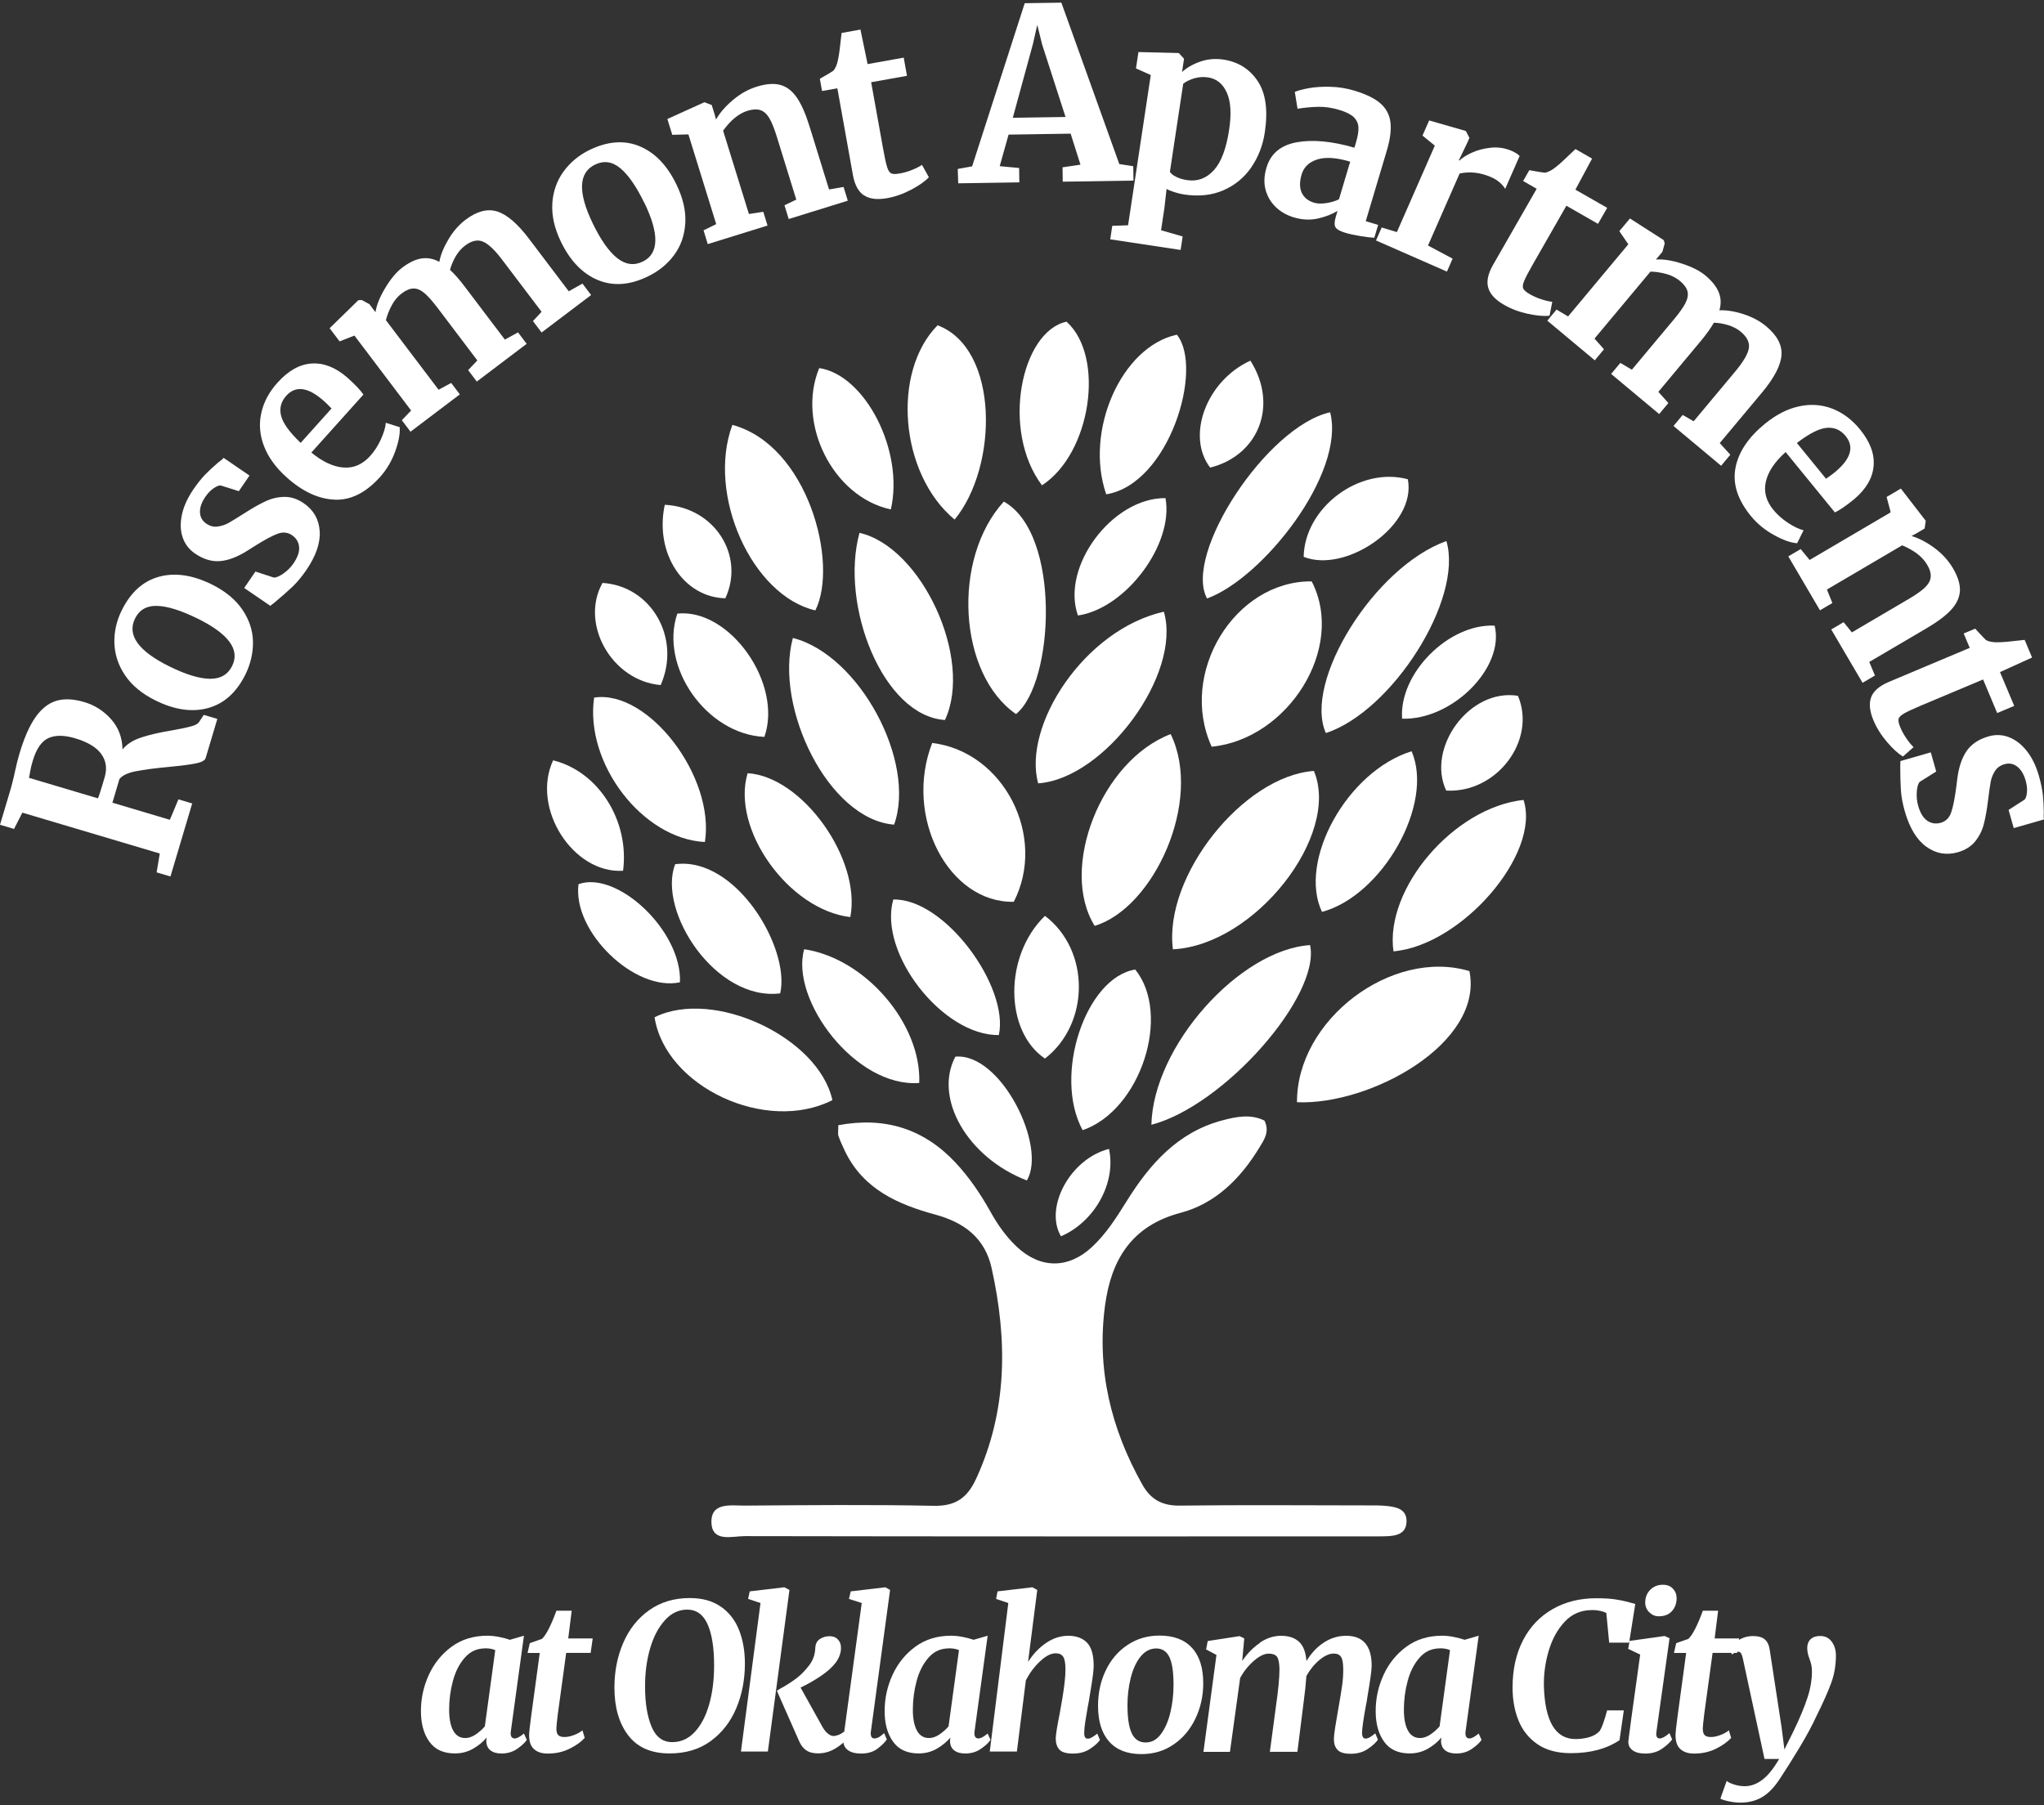<?xml version="1.0" encoding="UTF-8"?>
<svg id="logos" xmlns="http://www.w3.org/2000/svg" viewBox="0 0 300 265">
  <rect x="0" y="0" width="300" height="265" fill="#333333" stroke="none"/>
  <defs>
    <style>
      .cls-1 {
        fill: #fff;
        stroke-width: 0px;
      }
    </style>
  </defs>
  <g>
    <path class="cls-1" d="m22.99,128.05l.46-2.76-20.17-6-1.22,2.39-2.06-.61,1.46-4.89c.13-.43.26-.9.39-1.43.13-.52.23-.92.28-1.2.26-1.2.5-2.18.73-2.94.69-2.31,1.48-4.1,2.36-5.35.89-1.25,1.91-2.05,3.06-2.39,1.15-.34,2.52-.28,4.09.19,1.55.46,2.87,1.31,3.95,2.53s1.63,2.7,1.66,4.42c.65-.79,1.58-1.38,2.8-1.77,1.22-.4,2.75-.75,4.61-1.05,1.27-.23,2.19-.43,2.76-.59s.94-.38,1.09-.65l.67-1.01,1.99.59-1.71,5.73c-.11.36-.58.63-1.43.8-.85.18-2.15.34-3.91.51-2.06.19-3.69.41-4.89.64-1.19.23-2.01.61-2.43,1.15l-1.03,3.47,8.43,2.51,1.26-3,2.02.6-3.19,10.72-2.02-.6Zm-8.12-17.36c-.71-.99-1.98-1.76-3.83-2.31-1.64-.49-2.96-.49-3.96-.02-1,.47-1.75,1.58-2.27,3.31-.19.63-.32,1.17-.39,1.63-.07.46-.13.75-.17.88l10.12,3.01c.13-.26.34-.9.65-1.94l.34-1.15c.38-1.28.22-2.42-.49-3.41Z"/>
    <path class="cls-1" d="m18.37,99.15c-1-1.47-1.52-3.05-1.58-4.72-.05-1.67.31-3.29,1.08-4.84,1.31-2.65,3.13-4.29,5.47-4.93,2.34-.64,4.91-.26,7.71,1.11,2,.99,3.5,2.22,4.51,3.7,1.01,1.48,1.53,3.04,1.57,4.7.03,1.65-.34,3.27-1.11,4.84-1.3,2.63-3.12,4.27-5.46,4.92-2.35.65-4.92.28-7.72-1.1-1.98-.98-3.47-2.2-4.46-3.67Zm10.6-8.36c-2.4-1.18-4.36-1.8-5.9-1.85-1.53-.05-2.61.57-3.25,1.85-1.2,2.44.49,4.79,5.07,7.05,2.4,1.18,4.37,1.78,5.92,1.8,1.55.02,2.64-.62,3.27-1.9,1.17-2.38-.53-4.7-5.12-6.96Z"/>
    <path class="cls-1" d="m40.24,84.78c.34,0,.8-.2,1.38-.61s1.06-.9,1.45-1.46c.62-.91.9-1.72.83-2.43s-.41-1.28-1.03-1.71c-.64-.44-1.35-.51-2.13-.22-.78.29-1.92.9-3.41,1.84l-.9.57c-1.48.95-2.84,1.49-4.08,1.6-1.24.12-2.5-.26-3.75-1.12-.87-.6-1.47-1.39-1.8-2.38-.33-.99-.36-2.09-.1-3.31.26-1.21.82-2.44,1.66-3.68.62-.91,1.21-1.65,1.77-2.22.56-.57,1.18-1.15,1.86-1.73.4-.29.68-.53.83-.71l3.8,2.6-1.57,2.29-2.66-.84c-.27-.02-.63.13-1.06.43-.43.3-.83.71-1.19,1.24-.54.79-.81,1.54-.79,2.25s.32,1.26.92,1.68c.54.37,1.1.52,1.69.43s1.1-.25,1.56-.51,1.27-.75,2.43-1.49c1.16-.74,2.18-1.32,3.06-1.72.88-.41,1.8-.62,2.75-.63.96-.01,1.9.3,2.83.94,1.43.98,2.21,2.34,2.33,4.07s-.54,3.65-1.98,5.76c-.68.99-1.37,1.81-2.08,2.48s-1.56,1.41-2.55,2.24l-.64.5-3.83-2.62,1.65-2.41,2.75.9Z"/>
    <path class="cls-1" d="m49.11,73.34c-2.36-.09-4.71-1.18-7.05-3.28-1.57-1.41-2.67-2.92-3.3-4.54s-.77-3.23-.42-4.85,1.14-3.12,2.4-4.51c1.57-1.75,3.23-2.68,4.99-2.8,1.76-.12,3.51.56,5.23,2.05,1.15,1.03,1.95,1.87,2.38,2.51l-7.64,8.51c1.65,1.36,3.22,2.09,4.72,2.2s2.8-.46,3.93-1.72c.61-.68,1.13-1.48,1.55-2.41.42-.93.67-1.74.73-2.44l2.03.64c.08.93-.13,2.11-.65,3.55-.52,1.44-1.27,2.7-2.24,3.78-2.07,2.3-4.28,3.41-6.65,3.32Zm-.45-13.38c-.46-.47-.82-.83-1.08-1.06-2.32-2.08-4.18-2.35-5.57-.8-.77.86-1.02,1.82-.76,2.91s1.22,2.42,2.88,4l4.53-5.05Z"/>
    <path class="cls-1" d="m58.96,61.7l1.38-1.44-8.32-11-2.18.85-1.46-1.93,4.21-4.11.51-.03,1.12.61.89,1.18c.16-1.07.65-2.26,1.45-3.59.8-1.33,1.63-2.31,2.47-2.95,1.01-.76,1.96-1.22,2.84-1.35s1.75.03,2.61.5c.19-1.03.64-2.13,1.34-3.31.7-1.18,1.53-2.13,2.51-2.87,1.66-1.26,3.21-1.66,4.64-1.22,1.43.45,2.98,1.78,4.65,3.98l5.86,7.74,2.01-1.13,1.27,1.68-7.27,5.5-1.27-1.68,1.27-1.36-5.78-7.63c-1.1-1.46-2.05-2.35-2.84-2.68-.79-.33-1.68-.12-2.65.62-.52.4-.97.92-1.35,1.57-.37.65-.65,1.31-.82,1.97.67.61,1.41,1.45,2.21,2.52l5.84,7.71,1.93-1.06,1.27,1.68-7.32,5.54-1.27-1.68,1.35-1.42-5.84-7.72c-.74-.97-1.37-1.69-1.91-2.15-.54-.46-1.07-.69-1.6-.69-.53,0-1.11.24-1.75.72-.6.45-1.09,1.04-1.47,1.76-.38.72-.67,1.44-.85,2.17l7.73,10.21,1.85-1,1.27,1.68-7.24,5.48-1.27-1.68Z"/>
    <path class="cls-1" d="m81.06,29.87c.12-1.78.67-3.34,1.65-4.69.99-1.35,2.26-2.41,3.82-3.17,2.66-1.29,5.11-1.47,7.35-.54s4.04,2.8,5.4,5.61c.97,2,1.41,3.9,1.3,5.69-.11,1.79-.66,3.34-1.64,4.67s-2.27,2.37-3.85,3.14c-2.64,1.28-5.08,1.46-7.33.53-2.25-.93-4.06-2.8-5.42-5.6-.96-1.98-1.39-3.86-1.27-5.64Zm13.5-.1c-1.17-2.41-2.34-4.1-3.52-5.08-1.18-.98-2.41-1.15-3.7-.53-2.45,1.19-2.55,4.08-.32,8.68,1.17,2.41,2.36,4.09,3.57,5.05,1.21.96,2.46,1.13,3.75.51,2.38-1.16,2.46-4.04.23-8.64Z"/>
    <path class="cls-1" d="m101.01,19.73l-2.34.06-.72-2.32,5.36-2.43.1-.03,1.05.41.41,1.31.22.82c.55-.98,1.38-1.94,2.47-2.86,1.09-.93,2.27-1.59,3.55-1.98,1.37-.42,2.52-.5,3.44-.24.93.26,1.73.88,2.4,1.85.67.97,1.29,2.38,1.86,4.21l2.87,9.28,2.13-.37.62,2.02-8.67,2.69-.62-2.02,1.73-.83-2.87-9.28c-.36-1.16-.72-2.05-1.08-2.67-.36-.61-.8-1.01-1.3-1.18-.51-.17-1.14-.14-1.9.09-1.28.4-2.47,1.37-3.59,2.92l3.79,12.23,2.11-.32.62,2.02-8.77,2.72-.62-2.02,1.86-.91-4.08-13.17Z"/>
    <path class="cls-1" d="m126.79,28.67c-.81-.54-1.35-1.54-1.61-3l-2.28-12.71-2.25.4-.32-1.8c.17-.1.49-.29.94-.54.45-.26.8-.47,1.03-.63.34-.37.58-.95.72-1.74.12-.52.29-1.79.5-3.81l2.77-.5,1.05,5.07,5.3-.95.48,2.67-5.26.94,1.75,9.73c.23,1.29.43,2.2.59,2.72.16.52.38.83.63.94.26.11.68.11,1.25,0,.58-.1,1.17-.27,1.77-.51.6-.24,1.09-.49,1.47-.75l1.01,1.82c-.56.6-1.43,1.21-2.6,1.83-1.18.62-2.35,1.03-3.53,1.24-1.46.26-2.59.12-3.4-.43Z"/>
    <path class="cls-1" d="m150.4.47l5.38-.08,8.5,23.69,2.05.32.03,2.11-10.38.16-.03-2.11,2.63-.39-1.44-4.55-9.11.14-1.3,4.63,2.85.27.03,2.11-8.97.14-.07-2.11,2.11-.38L150.4.47Zm2.52,5.91l-.68-2.73-.63,2.79-2.96,10.85,7.74-.12-3.48-10.78Z"/>
    <path class="cls-1" d="m183.64,24.59c-1.05,1.5-2.41,2.62-4.1,3.35-1.69.73-3.6.93-5.73.61-.46-.07-.94-.18-1.43-.34-.49-.16-.87-.31-1.16-.48l-.33,2.9-.48,3.17,3.17.91-.3,1.98-10.33-1.56.3-1.98,2.32-.08,3.33-22.06-2.17-.97.36-2.4,5.85.14h.07s.77.84.77.84l-.29,1.95c.69-.63,1.57-1.14,2.65-1.52,1.08-.38,2.21-.48,3.39-.31,2.2.33,3.89,1.39,5.07,3.17,1.18,1.78,1.52,4.28,1.04,7.5-.29,1.95-.96,3.67-2.01,5.18Zm-8.4-13.08c-.67.21-1.2.47-1.58.79l-1.95,12.91c.13.26.43.5.9.74.47.24,1.01.4,1.62.49,1.51.23,2.81-.25,3.9-1.42,1.09-1.18,1.85-3.17,2.27-5.97.36-2.37.24-4.19-.35-5.48-.59-1.29-1.51-2.03-2.76-2.21-.7-.1-1.38-.05-2.05.15Z"/>
    <path class="cls-1" d="m190.34,20.88c2.37-.42,5.18-.15,8.45.8l.23-.77c.27-.92.39-1.67.36-2.24-.04-.57-.27-1.07-.7-1.48-.43-.41-1.13-.76-2.09-1.05-1.1-.33-2.13-.48-3.09-.46-.96.02-1.98.11-3.06.28l-.4-2.47c.42-.19,1.1-.37,2.01-.54.92-.17,1.97-.24,3.17-.21,1.19.02,2.37.21,3.54.56,1.73.52,3.02,1.15,3.86,1.89.84.74,1.33,1.67,1.46,2.79.13,1.12-.05,2.51-.55,4.17l-3.08,10.32,1.82.54-.56,1.89c-.48-.02-1.16-.1-2.02-.24-.87-.14-1.61-.3-2.24-.49-.76-.23-1.24-.49-1.43-.8-.19-.3-.18-.8.02-1.5l.27-.91c-.81.49-1.78.87-2.9,1.12-1.13.25-2.3.19-3.51-.17-1.03-.31-1.92-.81-2.65-1.51-.73-.7-1.23-1.54-1.5-2.54-.27-1-.22-2.09.14-3.28.61-2.04,2.1-3.28,4.46-3.7Zm4.29,8.94c.69-.1,1.32-.29,1.89-.56l1.65-5.53c-2.02-.6-3.64-.71-4.84-.32-1.21.39-1.97,1.12-2.29,2.2s-.31,1.98.02,2.69c.34.71.94,1.2,1.82,1.46.47.14,1.05.16,1.74.06Z"/>
    <path class="cls-1" d="m202.78,33.39l2.24.68,5.57-12.69-1.81-1.48.98-2.22,5.29,1.52.1.04.52,1-.31.71-1.24,2.57.1.04c.34-.36.93-.74,1.76-1.13.84-.39,1.78-.64,2.85-.75,1.06-.11,2.08.05,3.07.48.47.21.85.45,1.14.73l-2.12,4.83c-.45-.73-1.13-1.3-2.05-1.71-1.57-.69-3.12-.87-4.64-.54l-4.64,10.57,3.61,1.93-.83,1.9-10.41-4.57.83-1.9Z"/>
    <path class="cls-1" d="m218.43,42.24c-.27-.94-.04-2.05.69-3.33l6.42-11.2-1.99-1.14.91-1.59c.2.03.55.09,1.07.19.51.09.91.15,1.2.18.5-.07,1.05-.36,1.67-.87.43-.32,1.37-1.19,2.83-2.6l2.44,1.4-2.45,4.56,4.67,2.67-1.35,2.35-4.64-2.66-4.91,8.58c-.65,1.14-1.08,1.96-1.29,2.47s-.25.88-.12,1.13.45.52.96.81c.51.29,1.07.54,1.68.74.61.2,1.15.33,1.61.37l-.4,2.04c-.82.1-1.87.01-3.17-.27-1.3-.28-2.46-.72-3.5-1.32-1.28-.73-2.06-1.57-2.33-2.51Z"/>
    <path class="cls-1" d="m228.43,45.43l1.72,1.02,8.84-10.59-1.32-1.93,1.56-1.86,4.96,3.18.14.49-.34,1.23-.95,1.13c1.08-.08,2.35.12,3.83.6,1.48.48,2.62,1.06,3.43,1.74.97.81,1.62,1.63,1.96,2.46s.37,1.71.1,2.65c1.05-.04,2.22.14,3.52.56,1.3.42,2.42,1.01,3.36,1.8,1.6,1.34,2.35,2.75,2.23,4.25-.12,1.49-1.06,3.3-2.83,5.43l-6.23,7.45,1.55,1.71-1.35,1.62-6.99-5.84,1.35-1.62,1.61.93,6.13-7.34c1.17-1.41,1.83-2.53,1.97-3.37.14-.85-.26-1.66-1.19-2.44-.5-.42-1.12-.74-1.83-.96-.72-.22-1.42-.34-2.11-.36-.45.79-1.1,1.7-1.95,2.72l-6.2,7.43,1.47,1.64-1.35,1.62-7.05-5.89,1.35-1.62,1.69,1,6.2-7.42c.78-.94,1.34-1.72,1.66-2.35s.43-1.2.31-1.71-.49-1.03-1.1-1.54c-.58-.48-1.26-.83-2.04-1.04-.79-.21-1.55-.33-2.3-.34l-8.21,9.83,1.39,1.57-1.35,1.62-6.97-5.82,1.35-1.62Z"/>
    <path class="cls-1" d="m254.72,68.66c.45-2.32,1.9-4.48,4.33-6.46,1.64-1.33,3.3-2.19,5-2.55,1.7-.37,3.31-.26,4.86.33,1.54.59,2.9,1.61,4.09,3.06,1.48,1.82,2.15,3.61,1.99,5.37-.15,1.76-1.1,3.38-2.83,4.85-1.2.98-2.15,1.63-2.85,1.96l-7.23-8.86c-1.6,1.42-2.56,2.86-2.9,4.32-.34,1.46.02,2.84,1.09,4.15.58.71,1.29,1.35,2.14,1.91.85.56,1.62.93,2.3,1.1l-.94,1.9c-.93-.06-2.06-.46-3.4-1.2-1.34-.74-2.47-1.67-3.39-2.79-1.96-2.4-2.71-4.76-2.26-7.08Zm13.29,1.62c.54-.38.94-.68,1.22-.9,2.42-1.97,2.97-3.77,1.65-5.38-.73-.89-1.64-1.29-2.75-1.2s-2.58.83-4.4,2.23l4.29,5.26Z"/>
    <path class="cls-1" d="m277.5,75.21l-.6-2.26,2.09-1.23,3.6,4.66.05.09-.16,1.11-1.18.7-.75.4c1.08.32,2.2.9,3.35,1.74,1.15.85,2.06,1.85,2.74,3,.72,1.23,1.06,2.33,1.02,3.3-.05.96-.46,1.88-1.26,2.76-.79.87-2.02,1.8-3.68,2.77l-8.37,4.92.84,1.99-1.82,1.07-4.6-7.83,1.82-1.07,1.21,1.5,8.37-4.92c1.05-.62,1.83-1.17,2.35-1.66.51-.49.8-1.01.85-1.54.05-.53-.12-1.15-.53-1.83-.68-1.15-1.9-2.1-3.66-2.83l-11.04,6.49.8,1.98-1.82,1.07-4.65-7.92,1.82-1.07,1.31,1.6,11.89-6.99Z"/>
    <path class="cls-1" d="m274.63,102.34c.35-.91,1.21-1.65,2.57-2.23l11.9-5.01-.89-2.11,1.69-.71c.14.15.38.41.74.8.35.38.63.67.84.87.44.25,1.05.36,1.86.33.54,0,1.81-.11,3.82-.35l1.09,2.59-4.71,2.14,2.09,4.96-2.5,1.05-2.07-4.93-9.11,3.83c-1.21.51-2.05.9-2.52,1.18-.47.27-.73.55-.78.82-.05.27.04.68.27,1.22.23.54.52,1.08.89,1.61.36.53.71.96,1.05,1.27l-1.56,1.38c-.71-.42-1.49-1.13-2.35-2.14-.86-1.01-1.52-2.07-1.98-3.17-.57-1.36-.68-2.5-.33-3.41Z"/>
    <path class="cls-1" d="m281.74,114.78c-.22.26-.36.74-.41,1.45-.05.71.01,1.39.2,2.05.3,1.06.75,1.79,1.34,2.2.59.4,1.25.5,1.97.3.74-.21,1.25-.71,1.53-1.5.28-.79.53-2.05.76-3.8l.13-1.06c.21-1.74.67-3.13,1.37-4.16.71-1.03,1.79-1.76,3.26-2.17,1.01-.29,2.01-.25,2.98.13.97.38,1.85,1.06,2.61,2.03.77.98,1.36,2.19,1.77,3.63.3,1.06.49,1.99.58,2.78.08.8.13,1.64.14,2.54-.03.49-.02.86.02,1.09l-4.43,1.27-.76-2.67,2.35-1.51c.19-.2.3-.56.35-1.09.05-.53-.02-1.09-.19-1.7-.26-.92-.67-1.61-1.23-2.05s-1.18-.56-1.88-.36c-.63.18-1.1.52-1.41,1.02-.31.5-.51,1.01-.61,1.53-.1.52-.23,1.46-.4,2.82-.17,1.37-.38,2.52-.62,3.45s-.67,1.78-1.27,2.52-1.45,1.27-2.53,1.58c-1.67.48-3.21.21-4.62-.8s-2.47-2.75-3.17-5.2c-.33-1.15-.52-2.21-.58-3.18-.06-.97-.09-2.1-.09-3.39l.02-.81,4.46-1.28.8,2.81-2.45,1.54Z"/>
  </g>
  <g>
    <path class="cls-1" d="m74.95,254.41c0,.52.2.78.6.78.32,0,.77-.24,1.35-.72l.42.93c-.26.4-.72.83-1.39,1.3-.67.47-1.44.7-2.32.7-.68,0-1.22-.15-1.61-.45-.4-.3-.61-.76-.63-1.38l.06-.51c-.56.66-1.24,1.21-2.03,1.66-.8.45-1.68.67-2.63.67-1.68,0-2.93-.57-3.75-1.72-.83-1.15-1.24-2.65-1.24-4.5s.38-3.6,1.15-5.29c.77-1.69,1.89-3.08,3.36-4.16,1.47-1.08,3.23-1.61,5.26-1.61.52,0,1.08.06,1.69.18.61.12,1.14.26,1.6.42l2.06-.6-1.91,13.94c-.02.08-.03.2-.03.36Zm-3.74-12.44c-1.2,0-2.19.45-2.99,1.36-.8.91-1.38,2.05-1.75,3.44-.37,1.38-.55,2.78-.55,4.2,0,1.32.2,2.34.6,3.07.4.73.99,1.09,1.77,1.09.5,0,1-.17,1.51-.51.51-.34.96-.74,1.36-1.2l1.53-11.19c-.38-.18-.87-.27-1.47-.27Z"/>
    <path class="cls-1" d="m81.66,253.73c0,.46.09.78.27.97.18.19.49.28.93.28.4,0,.85-.09,1.36-.28.51-.19.93-.42,1.27-.7l.33,1.11c-.52.58-1.26,1.11-2.21,1.58-.96.48-2.03.72-3.23.72-.84,0-1.5-.21-1.99-.64-.49-.43-.73-1.11-.73-2.05,0-.4.1-1.33.3-2.81l1.26-9.27h-1.79l.33-1.44,1.79-.63c.6-.56,1.31-1.93,2.12-4.13h2.24l-.51,4.07h3.59l-.3,2.12h-3.59l-1.23,9c-.14,1.16-.21,1.86-.21,2.09Z"/>
    <path class="cls-1" d="m105.84,235.87c1.21.86,2.09,2.01,2.65,3.45.56,1.45.84,3.06.84,4.86,0,2.37-.42,4.56-1.26,6.56-.84,2-2.09,3.61-3.75,4.83s-3.68,1.82-6.06,1.82c-2.69,0-4.71-.89-6.06-2.66s-2.02-4.11-2.02-7c0-2.39.43-4.59,1.3-6.59.87-2,2.14-3.6,3.81-4.78,1.68-1.19,3.66-1.78,5.95-1.78,1.85,0,3.38.43,4.59,1.29Zm-8.25,1.97c-.95,1.04-1.68,2.42-2.18,4.16s-.75,3.62-.73,5.65c0,2.33.31,4.26.94,5.79.63,1.52,1.64,2.29,3.04,2.29,1.28,0,2.38-.49,3.3-1.48.93-.99,1.63-2.33,2.12-4.04.49-1.7.73-3.61.73-5.73,0-2.61-.32-4.63-.96-6.06-.64-1.43-1.64-2.14-2.99-2.14-1.24,0-2.33.52-3.27,1.55Z"/>
    <path class="cls-1" d="m115.87,233.39l-3.17,23.72h-3.95l2.87-21.8-1.82-.6.24-1.11,5.08-.6.75.39Zm-1.11,14.36c.88-.5,1.62-.99,2.24-1.47.62-.48,1.24-1.13,1.85-1.94.5-.7.77-1.5.81-2.39.02-.62.24-1.07.67-1.35.43-.28.9-.42,1.42-.42s.93.16,1.23.48c.3.32.45.72.45,1.2.02.72-.23,1.44-.75,2.18-.54.7-1.28,1.37-2.23,2-.95.64-1.93,1.2-2.95,1.68l3.23,5.8c.24.42.5.74.79.97.29.23.55.34.79.34.22,0,.47-.05.76-.16.29-.11.56-.27.82-.49l.48.96c-.34.5-.91,1-1.71,1.49-.8.5-1.66.75-2.6.75-.7,0-1.26-.14-1.69-.42s-.77-.7-1.03-1.26l-3.32-7.51.72-.45Z"/>
    <path class="cls-1" d="m127.8,254.44c0,.5.18.75.54.75.18,0,.37-.05.58-.15s.49-.31.85-.63l.39.93c-.32.46-.79.92-1.41,1.38-.62.46-1.42.69-2.39.69-.76,0-1.38-.15-1.85-.46s-.73-.79-.75-1.45c0-.08.04-.44.12-1.08l2.6-19.11-1.88-.6.27-1.11,5.08-.6.69.39-2.81,20.73c-.02.08-.03.19-.03.33Z"/>
    <path class="cls-1" d="m143.01,254.41c0,.52.2.78.6.78.32,0,.77-.24,1.35-.72l.42.93c-.26.4-.72.83-1.39,1.3-.67.47-1.44.7-2.32.7-.68,0-1.22-.15-1.61-.45-.4-.3-.61-.76-.63-1.38l.06-.51c-.56.66-1.24,1.21-2.03,1.66-.8.45-1.68.67-2.63.67-1.68,0-2.93-.57-3.75-1.72-.83-1.15-1.24-2.65-1.24-4.5s.38-3.6,1.15-5.29c.77-1.69,1.89-3.08,3.36-4.16,1.47-1.08,3.23-1.61,5.26-1.61.52,0,1.08.06,1.69.18.61.12,1.14.26,1.6.42l2.06-.6-1.91,13.94c-.02.08-.03.2-.03.36Zm-3.74-12.44c-1.2,0-2.19.45-2.99,1.36-.8.91-1.38,2.05-1.75,3.44-.37,1.38-.55,2.78-.55,4.2,0,1.32.2,2.34.6,3.07.4.73.99,1.09,1.77,1.09.5,0,1-.17,1.51-.51.51-.34.96-.74,1.36-1.2l1.53-11.19c-.38-.18-.87-.27-1.47-.27Z"/>
    <path class="cls-1" d="m153.54,241.17c1.03-.7,2.12-1.05,3.27-1.05s2.09.34,2.74,1.02c.65.68.97,1.81.97,3.38,0,.62-.12,1.6-.34,2.93-.23,1.34-.35,2.09-.37,2.27l-.18.96c-.12.66-.23,1.34-.34,2.03-.11.7-.16,1.27-.16,1.7,0,.54.17.81.51.81.18,0,.37-.05.57-.16.2-.11.48-.3.84-.58l.39.93c-.26.4-.74.83-1.44,1.3-.7.47-1.54.7-2.51.7s-1.64-.19-2-.58c-.36-.39-.54-.94-.54-1.66.02-.6.21-1.78.57-3.56l.18-1.02c.04-.18.12-.66.25-1.44.13-.78.23-1.52.31-2.23.08-.71.12-1.32.12-1.84,0-.92-.11-1.54-.33-1.88-.22-.34-.59-.51-1.11-.51-.68,0-1.43.38-2.26,1.15-.83.77-1.53,1.7-2.11,2.8l-1.32,10.47h-3.98l2.72-21.8-1.79-.6.21-1.11,5.11-.6.72.39-1.35,10.56c.74-1.15,1.62-2.08,2.65-2.78Z"/>
    <path class="cls-1" d="m174.96,241.9c1.1,1.21,1.64,2.94,1.64,5.19,0,1.86-.38,3.58-1.14,5.17-.76,1.6-1.82,2.87-3.2,3.81-1.38.95-2.95,1.42-4.73,1.42-2.07,0-3.65-.61-4.74-1.84-1.09-1.23-1.63-2.98-1.63-5.25,0-1.87.37-3.6,1.12-5.17.75-1.58,1.81-2.83,3.19-3.75,1.38-.93,2.95-1.39,4.73-1.39,2.07,0,3.66.6,4.75,1.81Zm-7.6,1.32c-.64.83-1.11,1.88-1.42,3.16-.31,1.27-.46,2.58-.46,3.92,0,1.89.21,3.28.64,4.16s1.1,1.32,2.02,1.32,1.66-.42,2.27-1.26c.62-.84,1.08-1.91,1.38-3.2s.45-2.62.45-3.98c0-1.89-.2-3.26-.61-4.1-.41-.84-1.05-1.26-1.93-1.26s-1.69.41-2.33,1.24Z"/>
    <path class="cls-1" d="m184.9,241.14c1-.68,2.04-1.02,3.14-1.02s1.99.3,2.62.88.99,1.53,1.09,2.83c.7-1.16,1.55-2.06,2.56-2.72s2.1-.99,3.27-.99c2.49,0,3.74,1.47,3.74,4.4,0,.64-.2,2.11-.6,4.43l-.12.78-.15.78c-.34,1.85-.52,3.13-.54,3.83,0,.58.17.87.51.87.18,0,.37-.05.58-.16.21-.11.49-.31.85-.61l.39.93c-.28.42-.77.87-1.47,1.35-.7.48-1.53.72-2.51.72s-1.58-.19-1.94-.57c-.36-.38-.54-.89-.54-1.52,0-.4.06-.98.18-1.75.12-.77.25-1.54.39-2.32l.12-.69c.24-1.36.41-2.42.52-3.2s.16-1.54.16-2.27c0-.92-.1-1.54-.31-1.88-.21-.34-.57-.51-1.09-.51-.64,0-1.33.31-2.08.93-.75.62-1.39,1.41-1.93,2.36-.08,1.18-.21,2.42-.39,3.74l-.93,7.39h-4.04l.87-6.52c.36-2.47.54-4.35.54-5.62-.02-.92-.14-1.52-.37-1.82-.23-.3-.63-.45-1.21-.45-.64,0-1.36.35-2.17,1.05s-1.48,1.53-2.02,2.51l-1.5,10.86h-3.89l1.91-14.23-1.52-.81.24-1.23,4.67-.72.69.33-.3,3.32c.72-1.08,1.57-1.95,2.57-2.63Z"/>
    <path class="cls-1" d="m215.08,254.41c0,.52.2.78.6.78.32,0,.77-.24,1.35-.72l.42.93c-.26.4-.72.83-1.39,1.3-.67.47-1.44.7-2.32.7-.68,0-1.22-.15-1.61-.45-.4-.3-.61-.76-.63-1.38l.06-.51c-.56.66-1.24,1.21-2.03,1.66-.8.45-1.68.67-2.63.67-1.68,0-2.93-.57-3.75-1.72-.83-1.15-1.24-2.65-1.24-4.5s.38-3.6,1.15-5.29c.77-1.69,1.89-3.08,3.36-4.16,1.47-1.08,3.23-1.61,5.26-1.61.52,0,1.08.06,1.69.18.61.12,1.14.26,1.6.42l2.06-.6-1.91,13.94c-.02.08-.03.2-.03.36Zm-3.74-12.44c-1.2,0-2.19.45-2.99,1.36-.8.91-1.38,2.05-1.75,3.44-.37,1.38-.55,2.78-.55,4.2,0,1.32.2,2.34.6,3.07.4.73.99,1.09,1.77,1.09.5,0,1-.17,1.51-.51.51-.34.96-.74,1.36-1.2l1.53-11.19c-.38-.18-.87-.27-1.47-.27Z"/>
    <path class="cls-1" d="m233.62,236.35c-1.58,0-2.9.57-3.96,1.7-1.07,1.14-1.85,2.57-2.36,4.29-.51,1.72-.74,3.47-.7,5.22.16,5.14,1.71,7.72,4.64,7.72.64,0,1.28-.08,1.93-.25.65-.17,1.19-.48,1.63-.94.32-.52.68-1.53,1.08-3.02h2.45l-.63,4.37c-1.89,1.28-4.28,1.91-7.15,1.91-1.99,0-3.63-.44-4.9-1.32-1.28-.88-2.2-2.04-2.78-3.48-.58-1.44-.87-3.05-.87-4.83,0-2.67.52-4.99,1.55-6.97s2.48-3.49,4.34-4.55c1.85-1.06,3.98-1.59,6.37-1.59,1.14,0,2.04.05,2.71.15s1.21.2,1.63.31c.42.11.71.18.87.23l.54.15-.9,5.68h-2.93l-.42-4.37c-.6-.28-1.31-.42-2.12-.42Z"/>
    <path class="cls-1" d="m243.08,254.47c0,.48.17.72.51.72.18,0,.38-.06.6-.18.22-.12.5-.32.84-.6l.39.93c-.34.46-.84.92-1.51,1.38-.67.46-1.48.69-2.44.69-.78,0-1.39-.15-1.82-.46-.44-.31-.66-.73-.66-1.27l.03-.3c.12-1.04.53-4.05,1.23-9.03l.48-3.47-1.76-.84.21-1.17,5.14-.72.72.33-1.91,13.64c-.02.1-.03.22-.03.36Zm-1.03-17.81c-.39-.41-.58-.88-.58-1.42,0-.74.24-1.36.73-1.86.49-.5,1.11-.75,1.87-.75.62,0,1.11.19,1.47.58.36.39.54.85.54,1.39,0,.76-.23,1.39-.69,1.9s-1.11.76-1.94.76c-.54,0-1-.2-1.39-.61Z"/>
    <path class="cls-1" d="m249.92,253.73c0,.46.09.78.27.97.18.19.49.28.93.28.4,0,.85-.09,1.36-.28.51-.19.93-.42,1.27-.7l.33,1.11c-.52.58-1.26,1.11-2.21,1.58-.96.48-2.03.72-3.23.72-.84,0-1.5-.21-1.99-.64-.49-.43-.73-1.11-.73-2.05,0-.4.1-1.33.3-2.81l1.26-9.27h-1.79l.33-1.44,1.79-.63c.6-.56,1.31-1.93,2.12-4.13h2.24l-.51,4.07h3.59l-.3,2.12h-3.59l-1.23,9c-.14,1.16-.21,1.86-.21,2.09Z"/>
    <path class="cls-1" d="m255.5,242.65c-.1-.13-.23-.19-.39-.19-.26,0-.56.14-.9.42l-.42-1.02c.24-.32.69-.68,1.36-1.09s1.38-.61,2.14-.61,1.36.16,1.73.49c.38.33.62.83.72,1.51l1.74,11.36.42,3.29,1.41-2.84c.86-1.79,1.51-3.37,1.96-4.72s.67-2.65.67-3.89c0-.38-.03-.7-.09-.96s-.15-.56-.27-.9c-.22-.56-.33-1.09-.33-1.58,0-.54.16-.97.49-1.29.33-.32.8-.48,1.42-.48.72,0,1.28.28,1.69.84.41.56.61,1.24.61,2.03,0,1.42-.23,2.76-.69,4.02s-1.16,2.84-2.09,4.71c-.66,1.44-1.51,3.03-2.56,4.77-1.05,1.74-1.97,3.21-2.77,4.41-.82,1.3-1.69,2.23-2.62,2.81-.93.58-2.03.87-3.3.87-.52,0-1.08-.06-1.69-.19-.61-.13-1.02-.26-1.24-.4l.93-2.6c.22.2.59.38,1.11.54.52.16,1.03.24,1.53.24.9,0,1.76-.31,2.59-.94.83-.63,1.65-1.65,2.47-3.06h-2.15l-3.2-14.83c-.08-.34-.17-.57-.27-.7Z"/>
  </g>
  <g>
    <path class="cls-1" d="m123.04,165.17c6.9-1.28,12.56.55,17.19,5.48,2.02,2.16,3.69,4.62,5.14,7.22,1.04,1.87,2.26,3.62,3.82,5.1,3.47,3.29,7.58,3.32,11.07.09,2.11-1.96,3.61-4.35,5.12-6.77,3.39-5.43,7.5-10.1,14.03-11.83,2.06-.55,4.15-.96,6.17.03.82,1.62-.05,2.84-.78,4.03-2.74,4.49-6.41,8.16-11.52,9.51-7.2,1.9-10.19,6.9-11.09,13.59-1.26,9.37.86,18.1,5.47,26.3,1.23,2.19,2.91,3.12,5.48,3.09,9.12-.11,18.24-.04,27.36-.03,1.07,0,2.14-.02,3.19.1,1.34.15,2.74.5,2.75,2.18,0,1.9-1.46,2.19-2.98,2.25-.71.02-1.42.02-2.13.02-30.68,0-61.35.02-92.03-.04-1.82,0-4.77.95-4.88-1.96-.12-3.07,2.89-2.51,4.88-2.52,9.24-.07,18.48-.16,27.71.03,3.23.07,4.95-1.14,6.26-3.98,4.63-10.05,4.6-20.4,2.27-30.92-.98-4.41-4.03-6.7-8.27-7.85-5.48-1.49-10.54-3.72-13.23-9.26-.36-.74-.7-1.5-.98-2.28-.11-.31-.02-.68-.02-1.57Z"/>
    <path class="cls-1" d="m190.36,161.8c-.05-12.13,13.95-22.65,25.31-19.25,2.13,10.59-14.51,19.7-25.31,19.25Z"/>
    <path class="cls-1" d="m172.15,139.35c-1.39-10.77,10.35-25.45,20.69-26.18,3.98,9.42-8.67,25.6-20.69,26.18Z"/>
    <path class="cls-1" d="m177.84,109.61c-4.94-10.81,3.39-24.37,14.68-24.27,5.06,9.84-3.55,23.19-14.68,24.27Z"/>
    <path class="cls-1" d="m149.12,104.82c-8.48-5.86-9.46-22.79-1.79-31.19,8.46,4.69,7.4,26.66,1.79,31.19Z"/>
    <path class="cls-1" d="m168.99,165.11c.27-11.54,12.89-25.67,23.29-26.38,1.59,7.4-12.57,23.57-23.29,26.38Z"/>
    <path class="cls-1" d="m171.82,107.76c4.77,9.76-2.47,25.53-11.15,28.15-5.25-8.39.93-24.26,11.15-28.15Z"/>
    <path class="cls-1" d="m116.37,93.65c9.76,2.47,18.16,18.17,14.86,27.4-9.67-.75-17.61-17.24-14.86-27.4Z"/>
    <path class="cls-1" d="m170.82,89.79c2.68,9.18-8.71,24.53-18.45,25.2-2.3-8.45,6.73-22.55,18.45-25.2Z"/>
    <path class="cls-1" d="m96.07,149.33c8.59-4.3,24.08,2.91,26.1,12.16-9.72,4.95-24.49-1.93-26.1-12.16Z"/>
    <path class="cls-1" d="m136.82,109.06c10.56,1.28,16.88,13.8,11.97,23.32-9.57.18-16.18-12.49-11.97-23.32Z"/>
    <path class="cls-1" d="m138.69,105.69c-9.14-.6-15.45-16.91-12.54-27.47,9.13,2.08,16.74,18.53,12.54,27.47Z"/>
    <path class="cls-1" d="m212.29,79.42c2.52,8.53-7.95,24.99-17.69,28.19-3.36-7.54,7.12-24.41,17.69-28.19Z"/>
    <path class="cls-1" d="m107.49,62.37c11.11,3,15.63,20.36,12.18,27.23-9.27-2.13-15.99-16.94-12.18-27.23Z"/>
    <path class="cls-1" d="m140.11,76.27c-8.06-6.7-9.27-21.67-2.5-28.52,9.09,3.42,8.91,20.75,2.5,28.52Z"/>
    <path class="cls-1" d="m195.23,60.52c2.28,9.02-9.93,24.39-18.07,27.33-3.54-6.48,8.78-25.28,18.07-27.33Z"/>
    <path class="cls-1" d="m223.61,117.42c2.58,7.92-9.1,21.36-19.09,22.23-1.3-9.18,8.83-21.12,19.09-22.23Z"/>
    <path class="cls-1" d="m103.46,123.6c-9.16-.45-17.65-11.53-16.26-21.2,7.94-1.22,17.77,11.61,16.26,21.2Z"/>
    <path class="cls-1" d="m207.18,110.28c3.36,7.72-4.28,21.2-13.15,23.58-3.56-7.48,3.68-20.65,13.15-23.58Z"/>
    <path class="cls-1" d="m162.36,72.56c-3.23-9.33,2.24-21.69,10.37-23.43,3.99,4.96-1.16,21.96-10.37,23.43Z"/>
    <path class="cls-1" d="m166.62,142.32c5.36,6.65.76,20.68-7.72,23.58-4.37-8.01.43-22.41,7.72-23.58Z"/>
    <path class="cls-1" d="m99.09,126.86c8.92-1.2,16.94,12.34,15.42,18.96-9.49,1.17-18.04-12.06-15.42-18.96Z"/>
    <path class="cls-1" d="m109.73,113.5c8.04.48,16.72,12.64,15.07,21.12-9.05-1.05-17.53-12.93-15.07-21.12Z"/>
    <path class="cls-1" d="m118.03,139.34c9.02,1.34,17.23,11,16.89,19.63-9.32.73-18.99-12.22-16.89-19.63Z"/>
    <path class="cls-1" d="m156.54,47.22c5.7,5.14,3.59,19.36-3.61,24.02-6.07-8.09-3.04-22.61,3.61-24.02Z"/>
    <path class="cls-1" d="m131.11,132.04c7.59-.18,17.04,12.86,15.49,19.9-8.25.12-17.74-12.07-15.49-19.9Z"/>
    <path class="cls-1" d="m112.19,108.17c-8.46-.38-15.44-10.27-12.78-18.1,7.7-.8,15.52,10.28,12.78,18.1Z"/>
    <path class="cls-1" d="m130.75,74.78c-8.51-1.82-13.88-12.65-10.51-20.75,6.75,1.02,12.49,12.16,10.51,20.75Z"/>
    <path class="cls-1" d="m153.37,134.44c6.68,5.08,6.59,15.84,0,20.95-5.95-4.01-6.05-15.09,0-20.95Z"/>
    <path class="cls-1" d="m171.06,73.12c1.25,6.74-5.81,16.2-12.85,17.23-2.54-7.14,5.04-17.31,12.85-17.23Z"/>
    <path class="cls-1" d="m150.71,173.28c-8.76-3.37-13.71-12.11-10.49-18.17,6.69-.61,13.49,13.19,10.49,18.17Z"/>
    <path class="cls-1" d="m84.91,129.79c5.65-2.04,15.19,6.83,14.89,14.4-6.63,1.44-15.8-7.43-14.89-14.4Z"/>
    <path class="cls-1" d="m191.34,81.74c.14-7.27,8.23-13.3,15.29-11.39,1.32,6.81-9.13,13.86-15.29,11.39Z"/>
    <path class="cls-1" d="m212.26,116.05c-2.93-6.23,3.39-15.06,10.53-13.91,2.77,6.54-3.13,14.33-10.53,13.91Z"/>
    <path class="cls-1" d="m81.18,111.61c6.7,1.65,11.22,8.91,10.27,16.21-7.3.48-13.54-9.15-10.27-16.21Z"/>
    <path class="cls-1" d="m88.43,85.57c7.19.45,11.57,8.13,8.54,14.99-7.15-.6-11.91-8.96-8.54-14.99Z"/>
    <path class="cls-1" d="m219.37,91.84c1.51,6.14-6.2,13.89-13.58,13.66-.48-6.64,6.83-13.99,13.58-13.66Z"/>
    <path class="cls-1" d="m183.52,52.94c4.13,6.49,1.25,13.9-5.9,15.7-3.55-4.61-.59-12.73,5.9-15.7Z"/>
    <path class="cls-1" d="m97.57,74.1c7.3.36,11.8,7.46,8.89,13.72-6.12-.12-10.42-6.6-8.89-13.72Z"/>
    <path class="cls-1" d="m162.77,168.65c1.08,5-2.13,10.71-7.05,12.83-2.48-4.21,1.34-11.38,7.05-12.83Z"/>
  </g>
</svg>